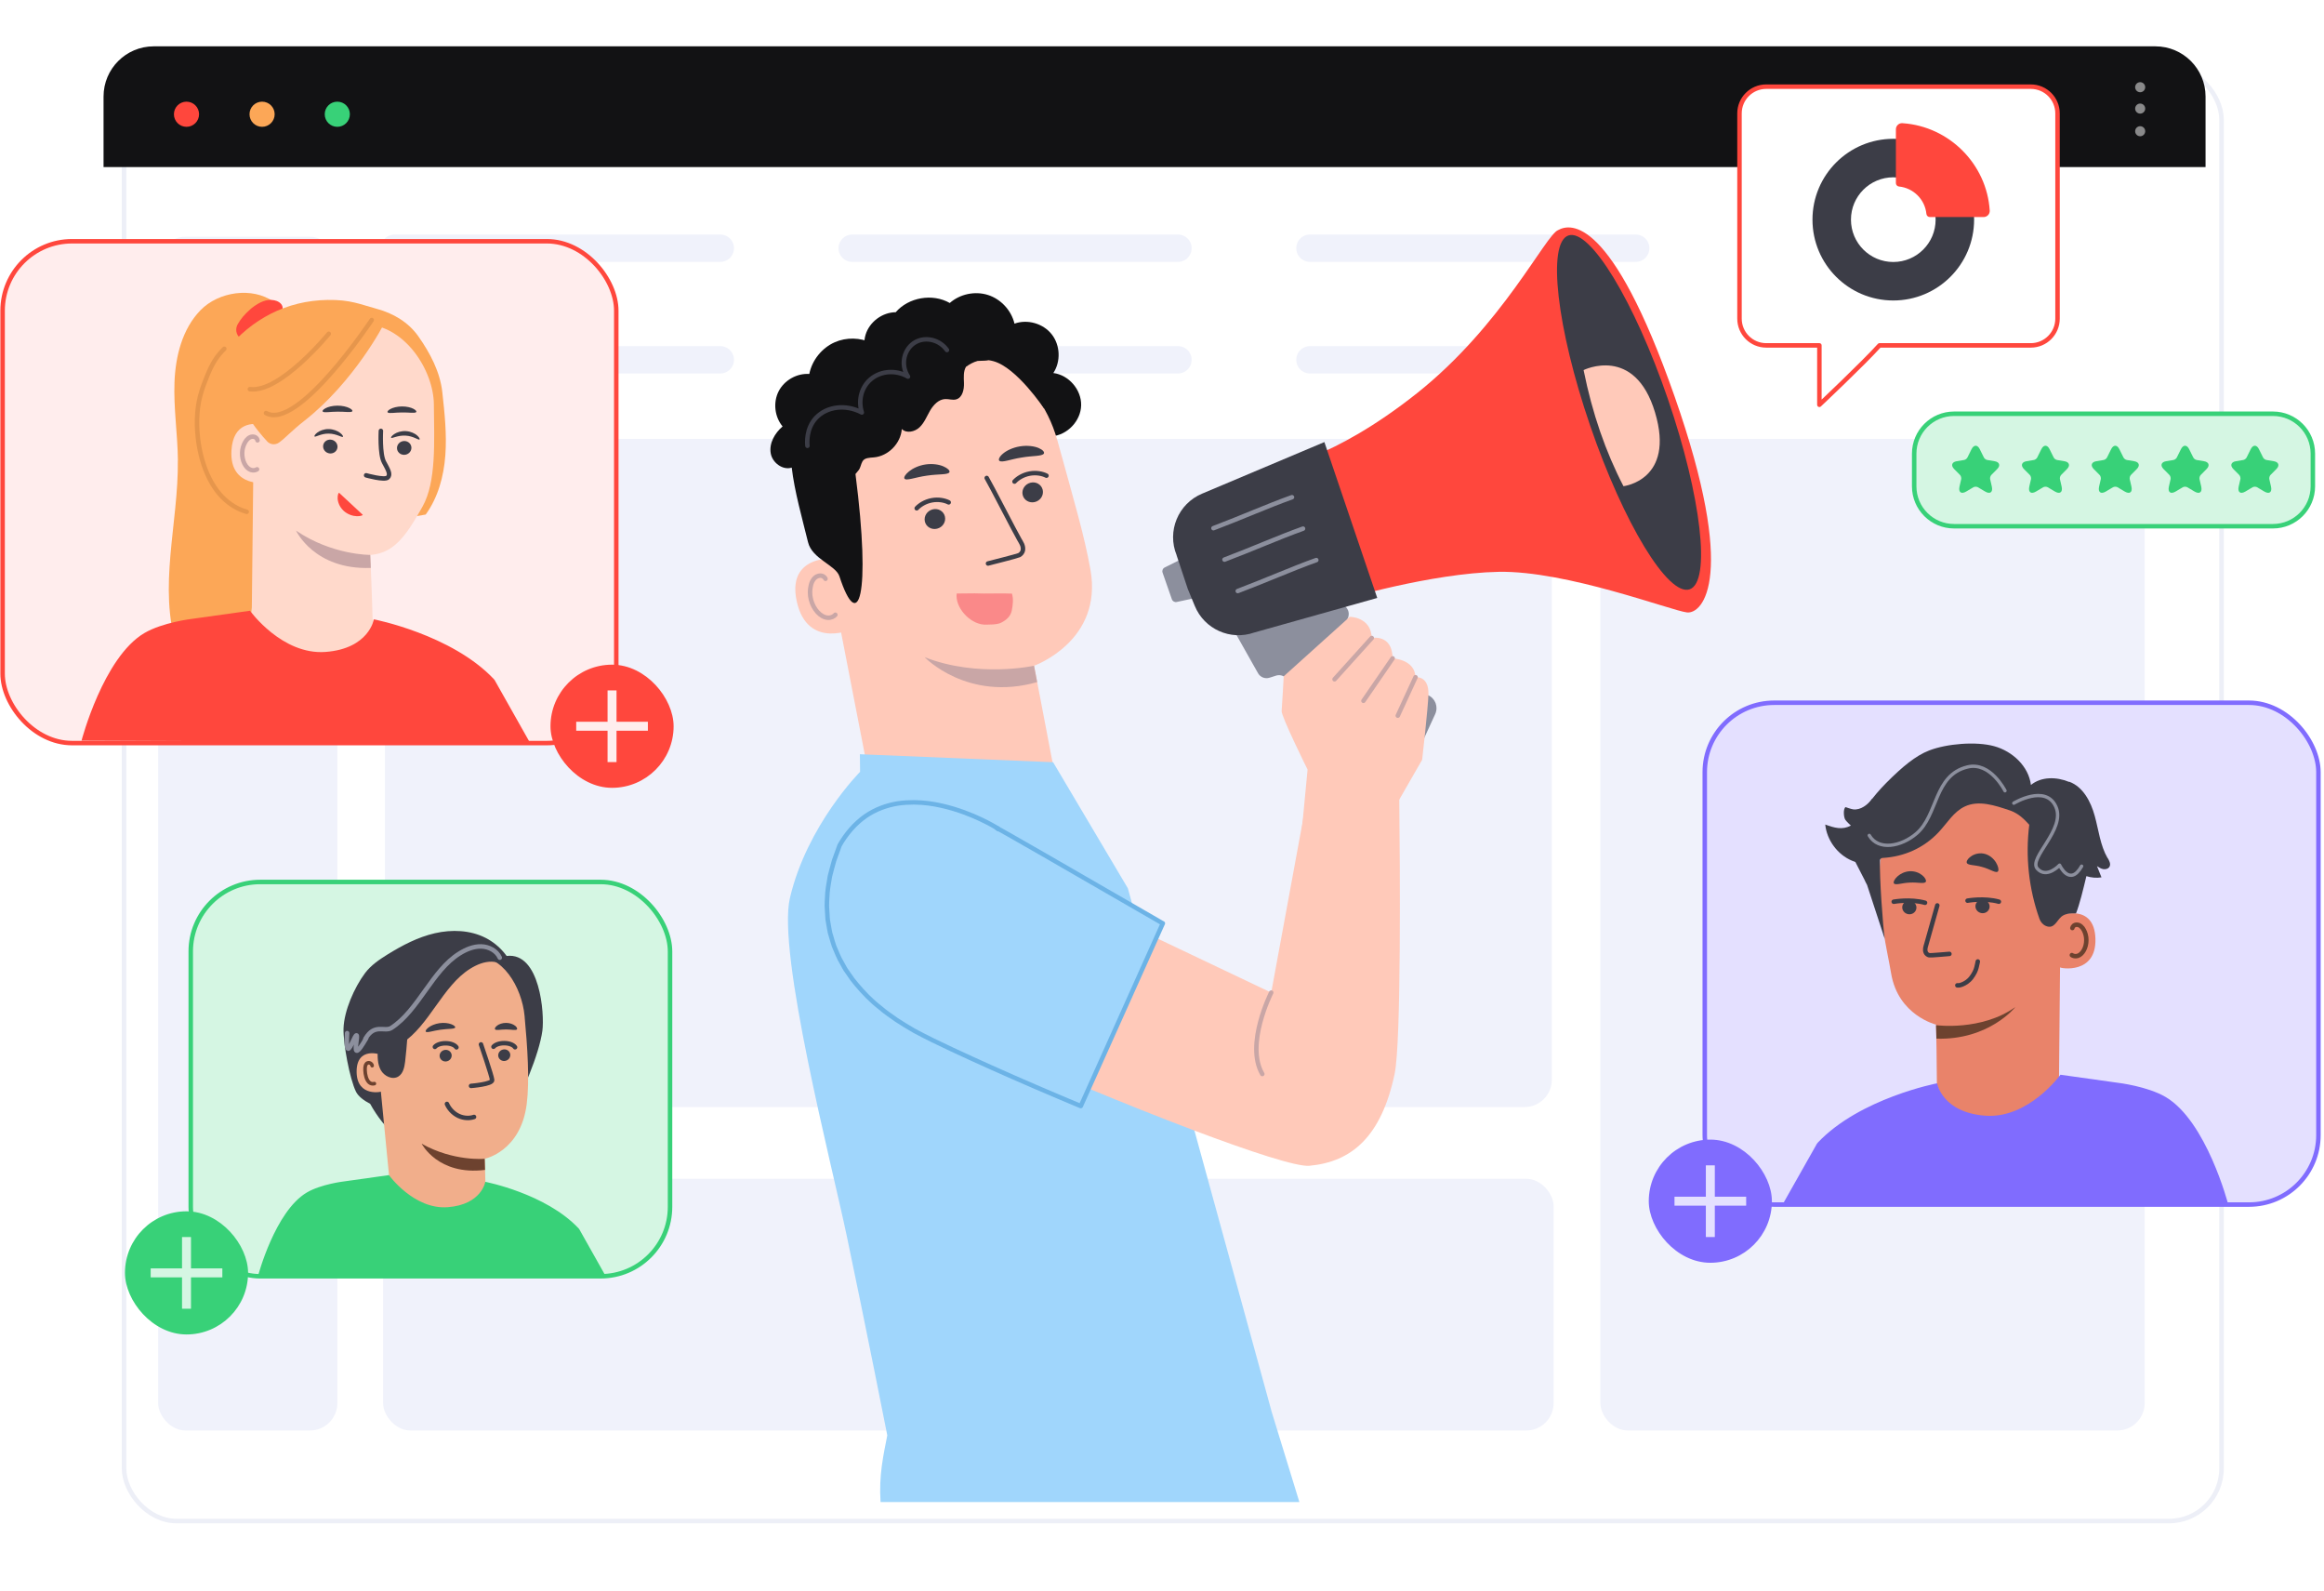 <svg width="602" height="412" viewBox="0 0 602 412" fill="none" xmlns="http://www.w3.org/2000/svg">
<g filter="url(#filter0_d_12086_37005)">
<rect x="26.823" y="12" width="544.493" height="377.759" rx="14.174" fill="white"/>
<rect x="27.414" y="12.591" width="543.312" height="376.577" rx="13.583" stroke="#EDEFF7" stroke-width="1.181"/>
</g>
<path d="M26.823 24.992C26.823 17.817 32.64 12 39.816 12H558.324C565.5 12 571.317 17.817 571.317 24.992V43.263H26.823V24.992Z" fill="#121214"/>
<ellipse cx="48.309" cy="29.585" rx="3.257" ry="3.257" fill="#FF473D"/>
<ellipse cx="67.89" cy="29.585" rx="3.257" ry="3.257" fill="#FCA757"/>
<ellipse cx="87.374" cy="29.585" rx="3.257" ry="3.257" fill="#38D178"/>
<circle cx="554.384" cy="22.584" r="1.303" transform="rotate(90 554.384 22.584)" fill="white" fill-opacity="0.5"/>
<circle cx="554.384" cy="28.12" r="1.303" transform="rotate(90 554.384 28.12)" fill="white" fill-opacity="0.5"/>
<circle cx="554.384" cy="33.982" r="1.303" transform="rotate(90 554.384 33.982)" fill="white" fill-opacity="0.5"/>
<rect x="99.702" y="113.659" width="302.275" height="173.034" rx="7.087" fill="#F0F2FB"/>
<rect x="414.553" y="113.659" width="140.99" height="256.785" rx="7.087" fill="#F0F2FB"/>
<rect x="99.235" y="305.26" width="303.204" height="65.184" rx="7.09" fill="#F0F2FB"/>
<path d="M102.201 64.277L186.581 64.277" stroke="#F0F2FB" stroke-width="7.087" stroke-linecap="round"/>
<path d="M220.754 64.277L305.134 64.277" stroke="#F0F2FB" stroke-width="7.087" stroke-linecap="round"/>
<path d="M339.323 64.277L423.704 64.277" stroke="#F0F2FB" stroke-width="7.087" stroke-linecap="round"/>
<path d="M102.201 93.176L186.581 93.176" stroke="#F0F2FB" stroke-width="7.087" stroke-linecap="round"/>
<path d="M220.754 93.176L305.134 93.176" stroke="#F0F2FB" stroke-width="7.087" stroke-linecap="round"/>
<path d="M339.323 93.176L423.704 93.176" stroke="#F0F2FB" stroke-width="7.087" stroke-linecap="round"/>
<rect x="40.967" y="61.315" width="46.419" height="309.13" rx="7.087" fill="#F0F2FB"/>
<path d="M52.82 126.498H76.318" stroke="#F0F2FB" stroke-width="7.087" stroke-linecap="round"/>
<path d="M52.82 147.86H76.318" stroke="#F0F2FB" stroke-width="7.087" stroke-linecap="round"/>
<path d="M52.82 169.223H76.318" stroke="#F0F2FB" stroke-width="7.087" stroke-linecap="round"/>
<circle cx="64.359" cy="85.165" r="15.488" fill="#F0F2FB"/>
<g filter="url(#filter1_d_12086_37005)">
<path d="M526.058 22.443H457.508C453.688 22.443 450.592 25.544 450.592 29.37V82.513C450.592 86.339 453.688 89.441 457.508 89.441H471.286V104.825C471.286 104.825 482.559 94.21 486.862 89.441H526.058C529.878 89.441 532.974 86.339 532.974 82.513V29.37C532.974 25.544 529.878 22.443 526.058 22.443Z" fill="white"/>
<path d="M526.058 22.443H457.508C453.688 22.443 450.592 25.544 450.592 29.37V82.513C450.592 86.339 453.688 89.441 457.508 89.441H471.286V104.825C471.286 104.825 482.559 94.21 486.862 89.441H526.058C529.878 89.441 532.974 86.339 532.974 82.513V29.37C532.974 25.544 529.878 22.443 526.058 22.443Z" stroke="#FF473D" stroke-width="1.16" stroke-miterlimit="10" stroke-linejoin="round"/>
</g>
<path fill-rule="evenodd" clip-rule="evenodd" d="M490.431 35.948C501.992 35.948 511.364 45.32 511.364 56.881C511.364 68.442 501.992 77.814 490.431 77.814C478.869 77.814 469.497 68.442 469.497 56.881C469.497 45.32 478.869 35.948 490.431 35.948ZM490.431 45.917C496.486 45.917 501.395 50.826 501.395 56.881C501.395 62.937 496.486 67.846 490.431 67.846C484.375 67.846 479.466 62.937 479.466 56.881C479.466 50.826 484.375 45.917 490.431 45.917Z" fill="#3C3D47"/>
<path fill-rule="evenodd" clip-rule="evenodd" d="M491.887 48.298C491.455 48.246 491.118 47.884 491.106 47.441V47.44V33.852C491.106 33.714 491.105 33.576 491.107 33.438C491.132 32.583 491.833 31.896 492.695 31.896C492.741 31.896 492.788 31.899 492.833 31.902C492.863 31.905 492.891 31.907 492.92 31.909C504.944 32.761 514.648 42.515 515.412 54.52C515.414 54.553 515.415 54.585 515.415 54.617C515.415 55.388 514.867 56.03 514.139 56.174C514.059 56.19 513.964 56.203 513.881 56.205L499.918 56.206H499.905H499.895C499.432 56.206 499.053 55.852 499.011 55.4C498.633 51.647 495.643 48.665 491.887 48.299L491.887 48.298Z" fill="#FF473D"/>
<rect x="0.675" y="62.474" width="158.963" height="129.955" rx="17.985" fill="#FFEDED" stroke="#FF473D" stroke-width="1.16"/>
<rect x="441.595" y="181.986" width="158.963" height="129.955" rx="17.985" fill="#E4E0FF" stroke="#806CFE" stroke-width="1.16"/>
<path d="M501.729 280.88C501.729 276.819 501.543 265.749 501.508 265.332C501.508 265.332 491.703 262.988 489.87 252.081C488.779 245.583 486.621 237.937 486.877 225.626C487.143 212.398 497.54 201.607 510.744 200.818L512.055 200.737C526.258 200.714 534.217 212.769 533.846 226.96L533.347 280.265L510.361 298.714L508.702 298.563L501.717 280.88H501.729Z" fill="#E9836A"/>
<path d="M501.508 265.482C501.508 265.482 513.262 267.072 522.057 260.783C522.057 260.783 515.246 269.393 501.601 268.975L501.508 265.482Z" fill="#6D422F"/>
<path d="M511.707 234.734C511.73 235.709 512.578 236.486 513.587 236.486C514.596 236.486 515.409 235.686 515.385 234.711C515.362 233.736 514.515 232.959 513.506 232.959C512.485 232.959 511.684 233.76 511.707 234.734Z" fill="#3C3D47"/>
<path d="M501.833 234.467C501.392 235.929 499.396 243.204 498.99 244.539C498.828 245.154 498.514 245.861 498.839 246.65C499.002 247.045 499.419 247.312 499.768 247.381C500.116 247.463 504.699 247.022 504.966 247.022" stroke="#3C3D47" stroke-width="1.16" stroke-miterlimit="10" stroke-linecap="round"/>
<path d="M509.433 223.258C509.479 224.186 511.394 223.885 513.494 224.523C515.606 225.08 517.195 226.368 517.602 225.556C517.787 225.173 517.602 224.291 517.033 223.351C516.464 222.411 515.467 221.495 514.202 221.135C512.937 220.775 511.684 221.077 510.814 221.599C509.932 222.121 509.421 222.817 509.445 223.258H509.433Z" fill="#3C3D47"/>
<path d="M490.555 228.666C490.787 229.408 492.574 228.631 494.72 228.561C496.878 228.422 498.654 229.025 498.886 228.26C498.99 227.9 498.642 227.227 497.888 226.624C497.145 226.02 496.008 225.556 494.709 225.614C493.421 225.684 492.272 226.264 491.529 226.937C490.787 227.61 490.439 228.306 490.543 228.666H490.555Z" fill="#3C3D47"/>
<path d="M533.347 237.113C533.568 236.997 542.525 233.782 542.792 243.111C543.059 252.429 533.649 250.769 533.614 250.503C533.591 250.236 533.347 237.113 533.347 237.113Z" fill="#E9836A"/>
<path d="M536.816 240.327C536.851 240.141 536.956 239.921 537.165 239.735C537.385 239.549 537.71 239.445 538.058 239.468C538.777 239.503 539.439 240.141 539.798 240.86C540.193 241.591 540.437 242.485 540.437 243.448C540.437 245.328 539.52 247.115 538.186 247.544C537.536 247.729 536.979 247.544 536.689 247.335" stroke="#6D422F" stroke-width="1.16" stroke-miterlimit="10" stroke-linecap="round"/>
<path d="M512.322 248.983C512.264 249.238 512.183 249.772 511.986 250.514C511.823 251.245 511.371 252.22 510.64 253.171C509.909 254.134 508.946 254.691 508.238 254.958C507.518 255.237 507.217 255.179 507.019 255.167" stroke="#3C3D47" stroke-width="1.16" stroke-miterlimit="10" stroke-linecap="round"/>
<path d="M545.925 222.191C544.022 218.884 543.627 214.951 542.606 211.273C541.597 207.594 539.601 203.765 536.027 202.443L535.946 202.477C532.732 201.143 528.752 201.073 526.084 203.278C525.492 198.428 521.291 194.541 516.581 193.241C511.87 191.942 504.281 192.58 499.721 194.344C496.194 195.713 492.771 198.556 488.605 202.744C486.853 204.508 485.229 206.411 483.778 208.441L479.508 221.077L482.943 227.772C483.152 228.225 483.361 228.677 483.616 229.13V229.095L488.222 243.158C487.689 239.259 486.842 227.25 486.981 222.818C486.981 222.47 487.271 222.203 487.619 222.18C493.281 221.866 498.422 219.569 502.297 215.38C504.42 213.094 506.091 210.217 508.911 208.871C512.531 207.13 516.778 208.581 520.595 209.857C520.676 209.88 520.851 209.938 520.932 209.973C522.951 210.785 524.181 211.969 525.654 213.582C524.622 221.762 525.527 230.197 528.3 237.96C528.59 238.76 529.17 239.457 529.971 239.793C532.082 240.663 532.674 238.528 533.95 237.403C534.89 236.579 536.259 236.498 537.768 236.521C538.685 234.212 539.636 230.302 540.448 226.89C541.701 227.285 543.047 227.413 544.358 227.204C543.976 226.241 543.581 225.278 543.198 224.303C543.72 224.639 544.254 224.988 544.857 225.08C545.461 225.173 546.169 224.964 546.459 224.407C546.818 223.7 546.354 222.864 545.96 222.18L545.925 222.191Z" fill="#3C3D47"/>
<path d="M492.748 235.013C492.771 235.987 493.618 236.765 494.627 236.765C495.637 236.765 496.449 235.964 496.426 234.989C496.403 234.015 495.556 233.237 494.546 233.237C493.525 233.237 492.724 234.038 492.748 235.013Z" fill="#3C3D47"/>
<path d="M484.939 206.886C483.778 208.418 482.003 209.799 480.1 209.601C479.543 209.543 478.07 209.01 478.07 209.01C477.408 209.416 477.559 211.69 478.023 212.317C478.476 212.943 479.45 213.79 479.45 213.79C477.223 214.985 475.18 214.394 472.802 213.523C473.22 217.573 475.981 221.309 479.729 222.887C480.924 223.398 482.386 223.665 483.477 222.957C484.44 222.33 484.834 221.147 485.124 220.033C486.192 215.96 486.76 211.748 486.795 207.536L484.927 206.875L484.939 206.886Z" fill="#3C3D47"/>
<path d="M509.665 233.237C509.665 233.237 513.923 232.448 517.776 233.504" stroke="#3C3D47" stroke-width="1.16" stroke-miterlimit="10" stroke-linecap="round"/>
<path d="M490.543 233.515C490.543 233.515 494.801 232.726 498.654 233.782" stroke="#3C3D47" stroke-width="1.16" stroke-miterlimit="10" stroke-linecap="round"/>
<path d="M521.651 207.989C521.651 207.989 529.878 202.999 532.535 208.894C535.204 214.788 525.318 222.237 527.743 224.952C530.168 227.668 533.509 224.047 533.509 224.047C533.509 224.047 536.132 229.768 539.218 224.303" stroke="#8C8F9D" stroke-width="0.87" stroke-linecap="round" stroke-linejoin="round"/>
<path d="M519.365 204.775C519.365 204.775 515.583 197.175 509.665 198.613C500.928 200.737 502.088 211.029 496.426 215.867C492.446 219.267 486.552 220.346 484.208 216.343" stroke="#8C8F9D" stroke-width="0.87" stroke-linecap="round" stroke-linejoin="round"/>
<path d="M470.62 296.219L470.864 295.906C481.748 284.384 501.787 280.532 501.787 280.532C501.787 280.532 503.016 288.074 514.248 288.921C525.48 289.768 533.73 278.315 533.73 278.315L548.721 280.416C548.721 280.416 556.263 281.309 560.963 284.071C571.545 290.29 577.149 311.756 577.149 311.756L461.582 312.22L470.62 296.231V296.219Z" fill="#806CFE"/>
<path d="M46.086 119.181C46.009 112.433 44.942 105.704 45.201 98.956C45.461 92.208 47.23 85.18 51.93 80.338C56.63 75.496 65.376 74.23 70.874 78.138L71.413 83.303C69.25 109.333 67.088 135.364 64.915 161.394C64.627 164.811 64.319 168.335 62.762 171.386C61.205 174.448 58.091 176.97 54.679 176.758C50.2 176.479 47.268 171.935 45.874 167.67C40.828 152.201 46.268 135.441 46.066 119.172L46.086 119.181Z" fill="#FCA757"/>
<path d="M61.591 83.939C62.438 82.5 63.159 81.582 65.072 79.878C67.312 78.107 69.144 77.392 71.038 77.758C71.932 77.931 72.845 78.442 73.143 79.298C73.441 80.155 72.797 81.31 71.894 81.233L71.701 81.397C69.683 83.187 67.626 84.93 65.54 86.643C65.011 87.077 64.473 87.51 63.819 87.712C63.166 87.914 62.387 87.818 61.936 87.308C60.821 86.046 61.175 84.645 61.591 83.939Z" fill="#FF473D"/>
<path d="M58.495 90.802C65.213 82.581 74.229 77.845 84.841 77.672C90.829 77.576 93.299 78.817 97.615 79.982C101.921 81.147 105.814 83.467 108.38 87.115C111.437 91.457 114.003 96.319 114.58 101.594C115.176 107.014 115.762 112.472 115.358 117.911C114.954 123.35 113.474 128.827 110.274 133.246L96.452 135.653C88.82 135.913 81.082 136.163 73.653 134.42C66.213 132.678 58.994 128.673 55.015 122.147C49.479 113.078 51.776 99.033 58.495 90.802Z" fill="#FCA757"/>
<path d="M96.509 160.22C96.413 155.368 95.913 143.681 95.913 143.701C95.913 143.701 98.758 143.662 101.373 141.852C104.228 139.879 106.41 136.606 109.447 131.196C113.042 124.784 112.475 114.484 112.388 104.723C112.321 95.943 104.852 83.977 94.02 83.939L89.204 83.38L70.778 90.716C68.116 90.851 66.001 93.007 65.905 95.674L65.213 159.276L77.017 179.02L98.134 162.636L96.49 160.229L96.509 160.22Z" fill="#FFD9CB"/>
<path d="M106.573 115.995C106.554 116.987 105.698 117.786 104.67 117.786C103.641 117.786 102.815 116.987 102.834 115.995C102.853 115.004 103.709 114.205 104.737 114.205C105.766 114.205 106.592 115.013 106.573 115.995Z" fill="#3C3D47"/>
<path d="M108.678 113.81C108.438 114.041 107.073 112.915 105.064 112.809C103.055 112.674 101.527 113.627 101.315 113.367C101.21 113.252 101.479 112.828 102.142 112.395C102.796 111.962 103.901 111.567 105.16 111.644C106.41 111.721 107.438 112.241 108.024 112.741C108.62 113.252 108.803 113.704 108.678 113.81Z" fill="#3C3D47"/>
<path d="M95.913 143.7C95.913 143.7 86.081 143.797 76.69 137.414C76.69 137.414 81.4 147.628 96.058 147.07L95.913 143.7Z" fill="#C9A6A6"/>
<path d="M93.966 133.309C93.985 133.443 93.428 133.703 92.438 133.675C91.477 133.655 90.083 133.27 88.997 132.259C87.911 131.249 87.488 129.949 87.459 129.044C87.43 128.13 87.699 127.6 87.843 127.619" fill="#FF473D"/>
<path d="M107.803 106.725C107.438 107.081 105.919 106.773 104.112 106.811C102.305 106.811 100.787 107.148 100.421 106.792C100.258 106.619 100.479 106.263 101.133 105.916C101.777 105.57 102.863 105.262 104.103 105.252C105.343 105.242 106.438 105.521 107.082 105.858C107.736 106.195 107.967 106.552 107.813 106.725H107.803Z" fill="#3C3D47"/>
<path d="M83.697 115.504C83.649 116.496 84.437 117.352 85.465 117.429C86.494 117.506 87.368 116.765 87.426 115.774C87.474 114.782 86.686 113.925 85.658 113.848C84.629 113.771 83.745 114.513 83.697 115.504Z" fill="#3C3D47"/>
<path d="M81.467 113.03C81.698 113.28 83.13 112.25 85.148 112.289C87.157 112.298 88.618 113.367 88.839 113.117C88.945 113.011 88.724 112.568 88.089 112.087C87.465 111.605 86.388 111.134 85.139 111.114C83.889 111.095 82.822 111.548 82.207 112.01C81.582 112.472 81.361 112.915 81.477 113.02L81.467 113.03Z" fill="#3C3D47"/>
<path d="M83.61 106.59C83.995 106.946 85.561 106.6 87.426 106.609C89.291 106.571 90.867 106.888 91.242 106.532C91.406 106.359 91.165 106.003 90.483 105.666C89.81 105.329 88.676 105.04 87.388 105.05C86.1 105.059 84.985 105.358 84.331 105.714C83.658 106.061 83.437 106.417 83.61 106.59Z" fill="#3C3D47"/>
<path d="M98.662 111.586C98.662 111.586 98.345 117.593 99.46 119.663C100.575 121.733 101.238 122.85 100.45 123.649C99.662 124.448 94.837 123.09 94.837 123.09" stroke="#3C3D47" stroke-width="1.16" stroke-miterlimit="10" stroke-linecap="round"/>
<path d="M70.519 113.964C70.577 112.876 69.462 110.248 68.404 110.017C65.569 109.411 60.398 109.363 59.956 116.631C59.34 126.575 69.442 125.141 69.471 124.852C69.5 124.63 70.327 117.709 70.529 113.954L70.519 113.964Z" fill="#FFD9CB"/>
<path d="M66.703 114.032C66.674 113.829 66.569 113.589 66.347 113.387C66.117 113.175 65.78 113.059 65.406 113.078C64.636 113.078 63.906 113.752 63.502 114.513C63.06 115.273 62.762 116.226 62.733 117.247C62.676 119.259 63.579 121.194 64.992 121.694C65.675 121.916 66.271 121.742 66.588 121.531" stroke="#C9A6A6" stroke-width="1.16" stroke-miterlimit="10" stroke-linecap="round"/>
<path d="M69.202 114.311C70.01 115.167 71.326 115.292 72.288 114.599C74.008 113.357 75.44 111.634 78.872 108.949C91.819 98.793 99.566 83.794 99.508 83.746C99.508 83.746 99.489 83.765 99.422 83.852C99.422 83.852 91.963 80.781 83.86 82.158C75.757 83.544 60.398 87.597 60.628 97.166C60.811 104.52 66.559 111.48 69.212 114.301L69.202 114.311Z" fill="#FCA757"/>
<path d="M63.906 132.543C62.445 132.139 60.379 131.244 58.35 129.434C56.303 127.653 54.477 124.88 53.189 121.521C51.91 118.161 51.132 114.205 51.036 110.046C50.997 107.967 51.151 105.945 51.516 104.02C51.901 102.104 52.478 100.294 53.16 98.629C54.986 93.767 56.368 92.062 58.109 90.322" stroke="#E6964C" stroke-width="1.16" stroke-miterlimit="10" stroke-linecap="round"/>
<path d="M96.288 82.87C96.288 82.87 77.17 111.644 68.895 106.956" stroke="#E6964C" stroke-width="1.16" stroke-miterlimit="10" stroke-linecap="round"/>
<path d="M85.158 86.432C85.158 86.432 72.537 101.844 64.723 100.775" stroke="#E6964C" stroke-width="1.16" stroke-miterlimit="10" stroke-linecap="round"/>
<path d="M128.174 176.181L127.924 175.863C116.986 164.273 96.849 160.383 96.849 160.383C96.849 160.383 95.618 167.969 84.334 168.826C73.05 169.673 64.755 158.16 64.755 158.16L49.693 160.268C49.693 160.268 42.109 161.163 37.39 163.945C26.759 170.203 21.117 191.805 21.117 191.805L137.247 192.276L128.164 176.181H128.174Z" fill="#FF473D"/>
<rect x="49.409" y="228.399" width="124.154" height="102.108" rx="17.985" fill="#D5F6E3" stroke="#38D178" stroke-width="1.16"/>
<path d="M133.51 252.099C132.316 248.163 129.471 244.767 125.826 242.893C121.818 240.841 117.031 240.664 112.639 241.674C108.246 242.685 104.196 244.809 100.365 247.184C98.215 248.517 96.076 249.975 94.56 251.995C91.798 255.692 89.129 261.722 88.984 266.346C88.87 270.085 90.562 279.385 92.224 282.729C92.816 283.916 94.207 284.968 95.889 285.853C97.696 289.154 100.053 292.143 102.888 294.601C103.677 292.07 104.466 289.54 105.266 287.009L133.521 252.078L133.51 252.099Z" fill="#3C3D47"/>
<path d="M131.236 247.558L123.864 246.454C128.142 255.911 129.855 277.781 132.441 287.842C135.037 283.832 139.672 273.071 140.499 266.909C141.073 262.628 139.928 246.496 131.236 247.558Z" fill="#3C3D47"/>
<path d="M96.917 264.492C97.156 258.889 100.635 254.192 106.014 252.651L122.784 247.85C130.063 246.85 135.193 255.713 135.878 263.045C136.636 271.189 137.217 279.802 136.439 285.915C134.871 298.225 125.567 300.069 125.567 300.069C125.567 300.048 125.733 305.901 125.826 309.473L123.095 325.501L100.988 306.578L96.896 264.628C96.886 264.42 96.928 264.753 96.938 264.482L96.917 264.492Z" fill="#F1AE8B"/>
<path d="M132.181 273.116C132.233 273.949 131.579 274.678 130.717 274.751C129.855 274.824 129.118 274.209 129.056 273.387C129.004 272.553 129.658 271.824 130.52 271.751C131.382 271.679 132.129 272.293 132.181 273.116Z" fill="#3C3D47"/>
<path d="M117 273.241C117.052 274.074 116.398 274.803 115.536 274.876C114.674 274.949 113.937 274.334 113.874 273.511C113.822 272.678 114.477 271.949 115.338 271.876C116.2 271.803 116.948 272.418 117 273.241Z" fill="#3C3D47"/>
<path d="M109.233 296.184C109.233 296.184 113.448 304.484 125.639 302.964L125.556 300.079C125.556 300.079 117.519 300.839 109.233 296.184Z" fill="#6D422F"/>
<path d="M117.924 266.065C117.768 266.534 116.086 266.367 114.113 266.659C112.14 266.919 110.562 267.544 110.281 267.148C110.157 266.95 110.427 266.513 111.05 266.044C111.673 265.575 112.68 265.128 113.864 264.961C115.048 264.794 116.138 264.951 116.865 265.221C117.602 265.492 117.976 265.846 117.914 266.065H117.924Z" fill="#3C3D47"/>
<path d="M133.936 266.544C133.656 266.94 132.482 266.576 131.081 266.596C129.679 266.576 128.505 266.93 128.225 266.544C128.1 266.357 128.277 265.961 128.775 265.586C129.274 265.211 130.115 264.888 131.081 264.888C132.036 264.888 132.887 265.211 133.375 265.586C133.884 265.961 134.05 266.357 133.926 266.544H133.936Z" fill="#3C3D47"/>
<path d="M132.233 251.953C131.434 250.131 129.388 249.079 127.405 249.037C125.421 248.996 123.511 249.798 121.818 250.85C114.663 255.276 111.216 265.565 104.155 270.137C102.421 271.262 100.177 270.453 98.723 271.911C97.259 273.379 96.253 275.563 97.146 277.438C96.138 276.136 95.121 274.813 94.529 273.282C93.937 271.752 93.812 269.95 94.591 268.502C95.183 267.409 96.253 266.544 96.523 265.326C96.761 264.253 96.305 263.149 96.325 262.056C96.336 260.941 96.834 259.889 97.353 258.9C100.022 253.828 103.771 249.194 108.682 246.246C111.891 244.32 115.588 243.143 119.326 243.164C123.064 243.184 126.833 244.455 129.637 246.934C131.288 248.392 133.022 249.902 132.244 251.964" fill="#3C3D47"/>
<path d="M98.849 273.324C98.714 272.98 92.275 270.856 92.379 277.646C92.483 284.249 99.087 282.759 99.098 282.572C99.098 282.385 98.849 273.324 98.849 273.324Z" fill="#F1AE8B"/>
<path d="M96.402 275.972C96.402 275.391 95.125 274.579 94.661 275.972C94.342 276.928 94.661 281.193 96.98 280.613" stroke="#6D422F" stroke-width="0.928" stroke-linecap="round"/>
<path d="M97.841 271.824C97.789 273.626 97.758 275.532 98.641 277.115C99.513 278.687 101.642 279.719 103.179 278.781C104.435 278.011 104.767 276.365 104.944 274.907C105.453 270.689 105.609 266.43 106.149 262.212L97.841 271.824Z" fill="#3C3D47"/>
<path d="M115.775 285.874C116.2 286.894 117.197 288.217 118.734 288.956C120.271 289.696 121.828 289.592 122.794 289.248" stroke="#3C3D47" stroke-width="1.16" stroke-miterlimit="10" stroke-linecap="round"/>
<path d="M150.073 318.346L149.876 318.096C141.371 309.067 125.712 306.047 125.712 306.047C125.712 306.047 124.757 311.962 115.972 312.618C107.197 313.274 100.749 304.307 100.749 304.307L89.036 305.953C89.036 305.953 83.138 306.651 79.472 308.817C71.206 313.691 66.814 330.51 66.814 330.51L157.124 330.875L150.062 318.336L150.073 318.346Z" fill="#38D178"/>
<path d="M124.591 270.46C124.591 270.46 127.394 278.594 127.488 279.687C127.581 280.781 122.015 281.208 122.015 281.208" stroke="#3C3D47" stroke-width="1.16" stroke-miterlimit="10" stroke-linecap="round"/>
<path d="M127.83 271.074C128.298 270.522 129.388 270.127 130.624 270.137C131.922 270.137 133.033 270.595 133.417 271.199" stroke="#3C3D47" stroke-width="1.16" stroke-miterlimit="10" stroke-linecap="round"/>
<path d="M112.649 271.106C113.116 270.554 114.207 270.158 115.442 270.169C116.74 270.169 117.851 270.627 118.236 271.231" stroke="#3C3D47" stroke-width="1.16" stroke-miterlimit="10" stroke-linecap="round"/>
<path d="M129.461 248.006C128.661 246.184 126.615 245.132 124.632 245.09C122.649 245.049 120.738 245.851 119.045 246.903C111.891 251.329 108.443 261.618 101.382 266.19C99.648 267.315 96.982 264.949 94.661 269.01" stroke="#8C8F9D" stroke-width="1.16" stroke-linecap="round" stroke-linejoin="round"/>
<path d="M89.918 267.534C89.773 269.679 89.763 271.47 90.157 271.575C90.749 271.72 91.943 267.971 92.359 268.106C92.753 268.242 91.787 271.824 92.359 272.085C92.784 272.283 93.875 270.575 94.84 268.888" stroke="#8C8F9D" stroke-width="1.16" stroke-linecap="round" stroke-linejoin="round"/>
<path d="M272.444 112.982C276.47 112.681 279.963 109.014 280.056 104.976C280.16 100.938 276.853 97.098 272.85 96.599C274.823 93.617 274.649 89.382 272.432 86.574C270.228 83.766 266.143 82.594 262.79 83.812C261.978 80.378 259.274 77.454 255.921 76.386C252.556 75.319 248.669 76.131 246.024 78.463C241.568 75.91 235.372 76.978 232.019 80.853C228.538 80.876 225.208 83.371 224.21 86.701C223.212 90.043 224.627 93.953 227.517 95.879" fill="#121214"/>
<path d="M273.836 113.888C268.998 96.32 251.489 85.413 233.597 88.825L231.821 89.161C212.85 93.93 206.306 112.704 211.609 131.524L224.883 199.867L263.95 230.024L274.068 204.856L267.861 172.402C267.861 172.402 285.753 166.032 282.469 147.548C280.879 138.626 278.35 130.225 273.86 113.888H273.836Z" fill="#FFC9B9"/>
<path d="M267.849 172.402C267.849 172.402 253.38 175.604 239.514 170.186C239.514 170.186 250.584 181.789 268.661 176.637L267.849 172.414V172.402Z" fill="#C9A6A6"/>
<path d="M244.77 133.775C245.084 135.156 244.179 136.56 242.74 136.908C241.313 137.268 239.885 136.432 239.572 135.051C239.259 133.671 240.164 132.267 241.603 131.907C243.042 131.547 244.457 132.383 244.77 133.764V133.775Z" fill="#3C3D47"/>
<path d="M237.46 131.629C238.226 130.805 239.619 129.877 241.394 129.552C243.158 129.227 244.77 129.598 245.745 130.097" stroke="#3C3D47" stroke-width="1.16" stroke-miterlimit="10" stroke-linecap="round"/>
<path d="M255.596 123.773C256.675 125.572 263.068 138.069 264.054 139.716C264.484 140.482 265.133 141.329 264.971 142.478C264.878 143.058 264.426 143.545 263.985 143.766C263.544 143.998 256.28 145.831 255.932 145.924" stroke="#3C3D47" stroke-width="1.16" stroke-miterlimit="10" stroke-linecap="round"/>
<path d="M245.954 122.23C245.722 123.019 243.146 122.706 240.129 123.17C237.112 123.576 234.699 124.62 234.281 123.924C234.096 123.587 234.502 122.845 235.476 122.067C236.439 121.29 237.971 120.536 239.781 120.269C241.591 120.014 243.25 120.292 244.364 120.768C245.478 121.244 246.058 121.847 245.954 122.218V122.23Z" fill="#3C3D47"/>
<path d="M270.413 117.449C269.938 118.204 267.478 117.983 264.658 118.482C261.827 118.9 259.553 119.898 258.868 119.329C258.567 119.051 258.822 118.331 259.739 117.531C260.644 116.73 262.268 115.906 264.206 115.593C266.143 115.28 267.93 115.547 269.033 116.011C270.147 116.486 270.599 117.078 270.402 117.449H270.413Z" fill="#3C3D47"/>
<path d="M217.979 148.906C217.317 146.086 214.44 144.299 211.655 145.112C208.279 146.098 204.821 148.778 206.41 155.833C209.207 168.353 221.204 162.957 221.146 162.598C221.112 162.354 219.197 154.139 217.979 148.906Z" fill="#FFC9B9"/>
<path d="M213.836 149.892C213.732 149.66 213.512 149.393 213.163 149.219C212.804 149.045 212.34 149.01 211.887 149.172C210.936 149.451 210.263 150.541 210.042 151.62C209.764 152.723 209.741 154.011 210.065 155.275C210.715 157.782 212.525 159.859 214.463 159.975C215.391 160.01 216.076 159.58 216.389 159.197" stroke="#C9A6A6" stroke-width="1.16" stroke-miterlimit="10" stroke-linecap="round"/>
<path d="M258.369 89.672C258.195 89.382 257.986 89.103 257.754 88.859C256.002 87.003 253.322 86.179 250.804 86.481C249.145 85.993 247.532 85.657 246.035 85.471C243.703 82.826 240.129 81.248 236.59 81.549C232.587 81.886 228.897 84.578 227.25 88.233C226.751 88.407 226.252 88.593 225.753 88.778C222.806 87.397 219.255 87.305 216.262 88.616C212.908 90.078 210.356 93.257 209.636 96.842C206.422 96.622 203.15 98.467 201.688 101.344C200.226 104.222 200.644 107.947 202.721 110.43C200.702 112.159 199.193 114.769 199.646 117.392C200.064 119.851 202.779 121.836 205.088 121.093C205.795 127.219 207.791 134.205 209.311 140.412C210.379 144.787 216.494 146.341 217.445 149.254C222.318 164.175 225.706 154.765 221.599 122.752C221.866 122.451 222.144 122.126 222.411 121.766C222.957 121.047 222.968 120.258 223.421 119.469C223.954 118.529 225.277 118.54 226.345 118.447C230.081 118.134 233.341 114.827 233.597 111.091C234.792 112.309 236.962 111.834 238.203 110.65C239.445 109.467 240.071 107.807 240.93 106.322C241.8 104.849 243.134 103.41 244.84 103.34C245.792 103.294 246.778 103.688 247.694 103.421C249.319 102.957 249.76 100.869 249.702 99.175C249.644 97.747 249.528 96.146 250.224 94.986C251.152 94.325 252.127 93.768 253.252 93.466C253.891 93.419 254.552 93.419 255.178 93.396C255.469 93.385 255.77 93.338 256.072 93.28C256.466 93.327 256.873 93.408 257.302 93.524C263.382 95.16 270.437 105.777 270.437 105.777C269.439 98.386 264.299 93.048 258.358 89.672H258.369Z" fill="#121214"/>
<path d="M247.822 153.698C247.333 157.148 251.036 161.453 254.861 161.753C256.26 161.74 258.255 161.802 259.329 161.258C260.646 160.595 261.797 159.621 262.095 158.075C262.372 156.622 262.555 155.135 262.135 153.723C259.128 153.578 255.47 153.799 252.463 153.653L247.822 153.698Z" fill="#FA8989"/>
<path d="M270.1 126.871C270.413 128.252 269.508 129.656 268.07 130.004C266.642 130.364 265.215 129.528 264.902 128.148C264.589 126.767 265.494 125.363 266.932 125.003C268.371 124.644 269.787 125.479 270.1 126.86V126.871Z" fill="#3C3D47"/>
<path d="M262.79 124.713C263.556 123.889 264.948 122.961 266.724 122.636C268.487 122.311 270.1 122.682 271.075 123.181" stroke="#3C3D47" stroke-width="1.16" stroke-miterlimit="10" stroke-linecap="round"/>
<path d="M245.293 90.646C243.39 87.966 239.839 87.154 237.24 88.546C234.246 90.147 233.098 94.336 235.209 97.527C231.798 95.566 227.575 96.1 225.045 98.676C223.003 100.764 222.318 103.909 223.247 106.821C219.081 104.605 214.208 105.255 211.435 108.155C208.731 110.987 209.091 114.827 209.16 115.454" stroke="#3C3D47" stroke-width="1.16" stroke-linecap="round" stroke-linejoin="round"/>
<path d="M330.31 121.174C330.31 121.174 345.012 119.341 367.116 101.774C389.208 84.195 400.403 60.733 403.642 59.573C406.784 57.832 417.415 55.929 433.787 102.679C450.159 149.428 441.074 159.07 436.978 158.594C432.882 158.118 405.789 147.745 388.21 148.082C370.643 148.418 347.437 155.38 347.437 155.38L330.299 121.186L330.31 121.174Z" fill="#FF473D"/>
<path d="M316.213 157.202L325.878 174.34C326.47 175.384 327.711 175.872 328.86 175.5L330.531 174.967C331.308 174.711 332.167 174.85 332.817 175.349L365.097 199.449L371.769 184.922C372.627 183.042 371.792 180.826 369.889 180.014C364.122 177.542 352.96 172.251 350.175 167.378C348.087 163.723 348.353 161.565 349.015 160.358C349.572 159.349 349.49 158.107 348.69 157.272L340.974 149.208L316.201 157.214L316.213 157.202Z" fill="#8C8F9D"/>
<path d="M432.047 103.34C440.726 128.646 443.244 150.704 437.686 152.607C432.128 154.51 420.583 135.539 411.915 110.244C403.236 84.937 400.718 62.88 406.276 60.977C411.834 59.074 423.379 78.033 432.047 103.34Z" fill="#3C3D47"/>
<path d="M410.21 95.833C410.21 95.833 423.461 89.254 428.717 106.81C433.973 124.365 420.537 125.908 420.537 125.908C415.93 117.044 412.461 107.053 410.21 95.845V95.833Z" fill="#FFC9B9"/>
<path d="M304.807 155.891L310.434 154.684C311.107 154.545 311.479 153.826 311.223 153.199L307.916 145.17C307.673 144.578 306.988 144.323 306.42 144.601L301.697 146.956C301.198 147.2 300.966 147.78 301.152 148.302L303.554 155.183C303.739 155.705 304.273 156.007 304.818 155.891H304.807Z" fill="#8C8F9D"/>
<path d="M304.784 143.8L307.684 152.526L309.494 156.912C311.966 162.934 318.731 165.962 324.88 163.804L356.754 154.846L343.062 114.479L311.397 127.834C305.178 130.433 302.231 137.558 304.795 143.789L304.784 143.8Z" fill="#3C3D47"/>
<path d="M314.324 136.781C321.88 133.918 328.276 131.049 334.669 128.76" stroke="#8C8F9D" stroke-width="1.16" stroke-miterlimit="10" stroke-linecap="round"/>
<path d="M317.186 144.918C324.742 142.054 331.138 139.185 337.531 136.896" stroke="#8C8F9D" stroke-width="1.16" stroke-miterlimit="10" stroke-linecap="round"/>
<path d="M320.624 153.057C328.18 150.194 334.577 147.325 340.97 145.036" stroke="#8C8F9D" stroke-width="1.16" stroke-miterlimit="10" stroke-linecap="round"/>
<path d="M329.298 365.188L307.31 285.162C309.201 285.127 309.178 284.987 307.252 284.953L296.89 247.266C297.958 247.242 297.946 247.126 296.844 247.103L292.156 230.035L272.79 197.384L222.746 195.318L222.792 199.867C222.792 199.867 209.043 213.686 204.622 232.53C201.269 246.79 215.378 301.209 219.346 320.075C224.231 343.27 229.838 371.698 229.838 371.698C228.828 376.896 227.633 382.025 228.097 388.975H336.586L329.286 365.212L329.298 365.188Z" fill="#A0D6FC"/>
<path d="M361.255 278.118C357.821 294.305 350.186 300.895 339.14 301.893C335.96 302.183 323.951 298.284 308.844 292.564C300.524 289.42 291.265 285.73 282.006 281.889C281.913 281.854 281.82 281.82 281.727 281.773C281.646 281.738 281.553 281.704 281.46 281.657C282.563 279.244 283.642 276.853 284.698 274.498C289.919 262.953 294.769 252.208 299.074 242.682L299.294 242.787L299.515 242.891L329.289 257.047L337.411 212.943L338.142 208.963L362.381 200.957C362.381 200.957 362.416 203.266 362.462 207.084C362.648 223.885 362.996 269.973 361.255 278.118Z" fill="#FFC9B9"/>
<path d="M301.221 239.109L301.128 239.306C300.606 240.478 300.06 241.673 299.515 242.892C295.233 252.429 290.418 263.162 285.231 274.707C284.164 277.063 283.096 279.465 282.006 281.89C281.368 283.305 280.729 284.733 280.08 286.171L279.964 286.427L279.697 286.322C272.271 283.224 264.613 279.94 256.815 276.448C253.369 274.905 249.969 273.35 246.616 271.783C243.274 270.217 239.979 268.639 236.812 266.922C235.245 266.017 233.713 265.1 232.228 264.114C230.789 263.081 229.304 262.118 227.993 260.958C225.684 259.171 223.677 257.094 221.855 254.912C221.507 254.483 221.159 254.054 220.811 253.613C220.323 252.928 219.848 252.244 219.372 251.559C218.861 250.898 218.525 250.12 218.107 249.413C217.237 248.009 216.692 246.465 216.042 244.98C215.775 244.226 215.578 243.449 215.346 242.683L215.009 241.546C214.916 241.163 214.87 240.768 214.789 240.385C214.661 239.608 214.522 238.842 214.394 238.076C214.325 237.299 214.301 236.533 214.255 235.767C214.081 234.247 214.29 232.739 214.336 231.254C214.452 229.78 214.766 228.353 214.974 226.926C215.334 225.545 215.682 224.164 216.065 222.841C216.529 221.53 217.005 220.254 217.457 219.001V218.966C219.21 215.868 221.519 213.234 224.164 211.377C226.833 209.521 229.792 208.511 232.6 208.059C238.285 207.247 243.216 208.337 247.034 209.463C250.863 210.635 253.706 211.969 255.597 212.932C256.537 213.408 257.233 213.802 257.709 214.081C258.057 214.29 258.266 214.441 258.347 214.499C258.335 214.499 258.324 214.499 258.312 214.487C258.324 214.499 258.335 214.51 258.347 214.51L258.382 214.533C258.382 214.533 258.393 214.545 258.417 214.557C258.417 214.557 258.428 214.557 258.428 214.568C258.533 214.603 258.788 214.731 259.171 214.94C259.693 215.241 260.447 215.659 261.422 216.204C263.406 217.341 266.295 218.989 269.985 221.101C277.399 225.382 288.039 231.52 301.012 239.005L301.197 239.109H301.221Z" fill="#A0D6FC" stroke="#6CB3E6" stroke-width="1.16" stroke-linecap="round" stroke-linejoin="round"/>
<path d="M258.359 214.498C258.359 214.498 258.335 214.498 258.324 214.487C258.335 214.498 258.347 214.498 258.359 214.498Z" fill="#A0D6FC" stroke="#6CB3E6" stroke-width="1.16" stroke-linecap="round" stroke-linejoin="round"/>
<path d="M258.451 214.556H258.44" stroke="#6CB3E6" stroke-width="1.16" stroke-linecap="round" stroke-linejoin="round"/>
<path d="M258.324 214.487C258.324 214.487 258.347 214.498 258.359 214.498C258.359 214.498 258.335 214.498 258.324 214.487Z" fill="#A0D6FC" stroke="#6CB3E6" stroke-width="1.16" stroke-linecap="round" stroke-linejoin="round"/>
<path d="M258.451 214.557H258.44" stroke="#6CB3E6" stroke-width="1.16" stroke-linecap="round" stroke-linejoin="round"/>
<path d="M337.005 217.202L338.71 199.287C338.71 199.287 331.865 185.502 331.992 184.121C332.12 182.74 332.526 175.14 332.526 175.14L349.641 159.731C349.641 159.731 355.187 159.731 355.326 165.22C355.326 165.22 360.664 164.094 360.733 170.488C360.733 170.488 366.512 170.696 366.662 175.372C366.662 175.372 370.143 174.908 370.016 179.793C369.923 183.297 368.391 196.745 368.391 196.745L361.232 209.196L360.64 221.646L336.993 217.202H337.005Z" fill="#FFC9B9"/>
<path d="M329.289 257.047C329.289 257.047 322.489 270.437 326.98 278.13" stroke="#C9A6A6" stroke-width="1.16" stroke-miterlimit="10" stroke-linecap="round"/>
<path d="M355.338 165.22L345.695 175.906" stroke="#C9A6A6" stroke-width="1.16" stroke-miterlimit="10" stroke-linecap="round"/>
<path d="M360.745 170.488L353.18 181.487" stroke="#C9A6A6" stroke-width="1.16" stroke-miterlimit="10" stroke-linecap="round"/>
<path d="M366.674 175.373L362.079 185.328" stroke="#C9A6A6" stroke-width="1.16" stroke-miterlimit="10" stroke-linecap="round"/>
<path d="M290.234 233.203C290.234 233.203 290.234 233.227 290.222 233.239C290.21 233.239 290.21 233.227 290.198 233.227C290.21 233.203 290.222 233.191 290.234 233.203Z" fill="white"/>
<rect x="143.177" y="172.704" width="30.732" height="30.732" rx="15.366" fill="#FF473D"/>
<rect x="143.177" y="172.704" width="30.732" height="30.732" rx="15.366" stroke="#FF473D" stroke-width="1.16"/>
<rect x="149.26" y="189.23" width="2.321" height="18.565" transform="rotate(-90 149.26 189.23)" fill="#FFEDED"/>
<rect x="157.382" y="178.787" width="2.321" height="18.565" fill="#FFEDED"/>
<rect x="32.947" y="314.262" width="30.732" height="30.732" rx="15.366" fill="#38D178"/>
<rect x="32.947" y="314.262" width="30.732" height="30.732" rx="15.366" stroke="#38D178" stroke-width="1.16"/>
<rect x="39.03" y="330.789" width="2.321" height="18.565" transform="rotate(-90 39.03 330.789)" fill="#D5F6E3"/>
<rect x="47.152" y="320.346" width="2.321" height="18.565" fill="#D5F6E3"/>
<rect x="427.671" y="295.697" width="30.732" height="30.732" rx="15.366" fill="#806CFE"/>
<rect x="427.671" y="295.697" width="30.732" height="30.732" rx="15.366" stroke="#806CFE" stroke-width="1.16"/>
<rect x="433.755" y="312.223" width="2.321" height="18.565" transform="rotate(-90 433.755 312.223)" fill="#E4E0FF"/>
<rect x="441.877" y="301.781" width="2.321" height="18.565" fill="#E4E0FF"/>
<path d="M495.844 117.477C495.844 111.771 500.47 107.146 506.175 107.146H588.781C594.487 107.146 599.112 111.771 599.112 117.477V125.941C599.112 131.647 594.487 136.273 588.781 136.273H506.175C500.47 136.273 495.844 131.647 495.844 125.941V117.477Z" fill="#D5F6E3"/>
<path d="M506.175 107.726H588.781V106.566H506.175V107.726ZM598.532 117.477V125.941H599.692V117.477H598.532ZM588.781 135.692H506.175V136.853H588.781V135.692ZM496.424 125.941V117.477H495.264V125.941H496.424ZM506.175 135.692C500.79 135.692 496.424 131.327 496.424 125.941H495.264C495.264 131.968 500.149 136.853 506.175 136.853V135.692ZM598.532 125.941C598.532 131.327 594.166 135.692 588.781 135.692V136.853C594.807 136.853 599.692 131.968 599.692 125.941H598.532ZM588.781 107.726C594.166 107.726 598.532 112.092 598.532 117.477H599.692C599.692 111.451 594.807 106.566 588.781 106.566V107.726ZM506.175 106.566C500.149 106.566 495.264 111.451 495.264 117.477H496.424C496.424 112.092 500.79 107.726 506.175 107.726V106.566Z" fill="#38D178"/>
<path d="M512.825 116.307L513.898 118.471C514.045 118.773 514.435 119.061 514.764 119.117L516.709 119.443C517.953 119.652 518.246 120.562 517.349 121.459L515.837 122.984C515.581 123.242 515.441 123.74 515.52 124.097L515.953 125.984C516.295 127.478 515.508 128.056 514.197 127.275L512.374 126.187C512.045 125.99 511.502 125.99 511.167 126.187L509.343 127.275C508.038 128.056 507.246 127.472 507.587 125.984L508.02 124.097C508.099 123.74 507.959 123.242 507.703 122.984L506.191 121.459C505.301 120.562 505.587 119.652 506.831 119.443L508.776 119.117C509.099 119.061 509.49 118.773 509.636 118.471L510.709 116.307C511.295 115.133 512.246 115.133 512.825 116.307Z" fill="#38D178"/>
<path d="M530.905 116.307L531.978 118.471C532.124 118.773 532.514 119.061 532.844 119.117L534.789 119.443C536.033 119.652 536.325 120.562 535.429 121.459L533.917 122.984C533.661 123.242 533.52 123.74 533.6 124.097L534.033 125.984C534.374 127.478 533.588 128.056 532.277 127.275L530.453 126.187C530.124 125.99 529.581 125.99 529.246 126.187L527.423 127.275C526.118 128.056 525.325 127.472 525.667 125.984L526.1 124.097C526.179 123.74 526.039 123.242 525.783 122.984L524.27 121.459C523.38 120.562 523.667 119.652 524.911 119.443L526.856 119.117C527.179 119.061 527.569 118.773 527.716 118.471L528.789 116.307C529.374 115.133 530.325 115.133 530.905 116.307Z" fill="#38D178"/>
<path d="M548.984 116.307L550.057 118.471C550.204 118.773 550.594 119.061 550.923 119.117L552.868 119.443C554.112 119.652 554.405 120.562 553.509 121.459L551.996 122.984C551.74 123.242 551.6 123.74 551.679 124.097L552.112 125.984C552.454 127.478 551.667 128.056 550.356 127.275L548.533 126.187C548.204 125.99 547.661 125.99 547.326 126.187L545.502 127.275C544.198 128.056 543.405 127.472 543.746 125.984L544.179 124.097C544.259 123.74 544.118 123.242 543.862 122.984L542.35 121.459C541.46 120.562 541.746 119.652 542.99 119.443L544.935 119.117C545.259 119.061 545.649 118.773 545.795 118.471L546.868 116.307C547.454 115.133 548.405 115.133 548.984 116.307Z" fill="#38D178"/>
<path d="M567.064 116.307L568.137 118.471C568.283 118.773 568.673 119.061 569.003 119.117L570.948 119.443C572.192 119.652 572.484 120.562 571.588 121.459L570.076 122.984C569.82 123.242 569.68 123.74 569.759 124.097L570.192 125.984C570.533 127.478 569.747 128.056 568.436 127.275L566.612 126.187C566.283 125.99 565.74 125.99 565.405 126.187L563.582 127.275C562.277 128.056 561.484 127.472 561.826 125.984L562.259 124.097C562.338 123.74 562.198 123.242 561.942 122.984L560.43 121.459C559.539 120.562 559.826 119.652 561.07 119.443L563.015 119.117C563.338 119.061 563.728 118.773 563.875 118.471L564.948 116.307C565.533 115.133 566.484 115.133 567.064 116.307Z" fill="#38D178"/>
<path d="M585.143 116.307L586.216 118.471C586.363 118.773 586.753 119.061 587.082 119.117L589.027 119.443C590.271 119.652 590.564 120.562 589.668 121.459L588.155 122.984C587.899 123.242 587.759 123.74 587.838 124.097L588.271 125.984C588.613 127.478 587.826 128.056 586.515 127.275L584.692 126.187C584.363 125.99 583.82 125.99 583.485 126.187L581.661 127.275C580.357 128.056 579.564 127.472 579.905 125.984L580.338 124.097C580.418 123.74 580.277 123.242 580.021 122.984L578.509 121.459C577.619 120.562 577.905 119.652 579.149 119.443L581.094 119.117C581.418 119.061 581.808 118.773 581.954 118.471L583.027 116.307C583.613 115.133 584.564 115.133 585.143 116.307Z" fill="#38D178"/>
<defs>
<filter id="filter0_d_12086_37005" x="15.012" y="0.189" width="577.565" height="410.83" filterUnits="userSpaceOnUse" color-interpolation-filters="sRGB">
<feFlood flood-opacity="0" result="BackgroundImageFix"/>
<feColorMatrix in="SourceAlpha" type="matrix" values="0 0 0 0 0 0 0 0 0 0 0 0 0 0 0 0 0 0 127 0" result="hardAlpha"/>
<feOffset dx="4.725" dy="4.725"/>
<feGaussianBlur stdDeviation="8.268"/>
<feComposite in2="hardAlpha" operator="out"/>
<feColorMatrix type="matrix" values="0 0 0 0 0.13 0 0 0 0 0.126 0 0 0 0 0.126 0 0 0 0.1 0"/>
<feBlend mode="normal" in2="BackgroundImageFix" result="effect1_dropShadow_12086_37005"/>
<feBlend mode="normal" in="SourceGraphic" in2="effect1_dropShadow_12086_37005" result="shape"/>
</filter>
<filter id="filter1_d_12086_37005" x="441.909" y="13.76" width="99.749" height="99.749" filterUnits="userSpaceOnUse" color-interpolation-filters="sRGB">
<feFlood flood-opacity="0" result="BackgroundImageFix"/>
<feColorMatrix in="SourceAlpha" type="matrix" values="0 0 0 0 0 0 0 0 0 0 0 0 0 0 0 0 0 0 127 0" result="hardAlpha"/>
<feOffset/>
<feGaussianBlur stdDeviation="4.052"/>
<feComposite in2="hardAlpha" operator="out"/>
<feColorMatrix type="matrix" values="0 0 0 0 0.679 0 0 0 0 0.134 0 0 0 0 0.134 0 0 0 0.1 0"/>
<feBlend mode="normal" in2="BackgroundImageFix" result="effect1_dropShadow_12086_37005"/>
<feBlend mode="normal" in="SourceGraphic" in2="effect1_dropShadow_12086_37005" result="shape"/>
</filter>
</defs>
</svg>
